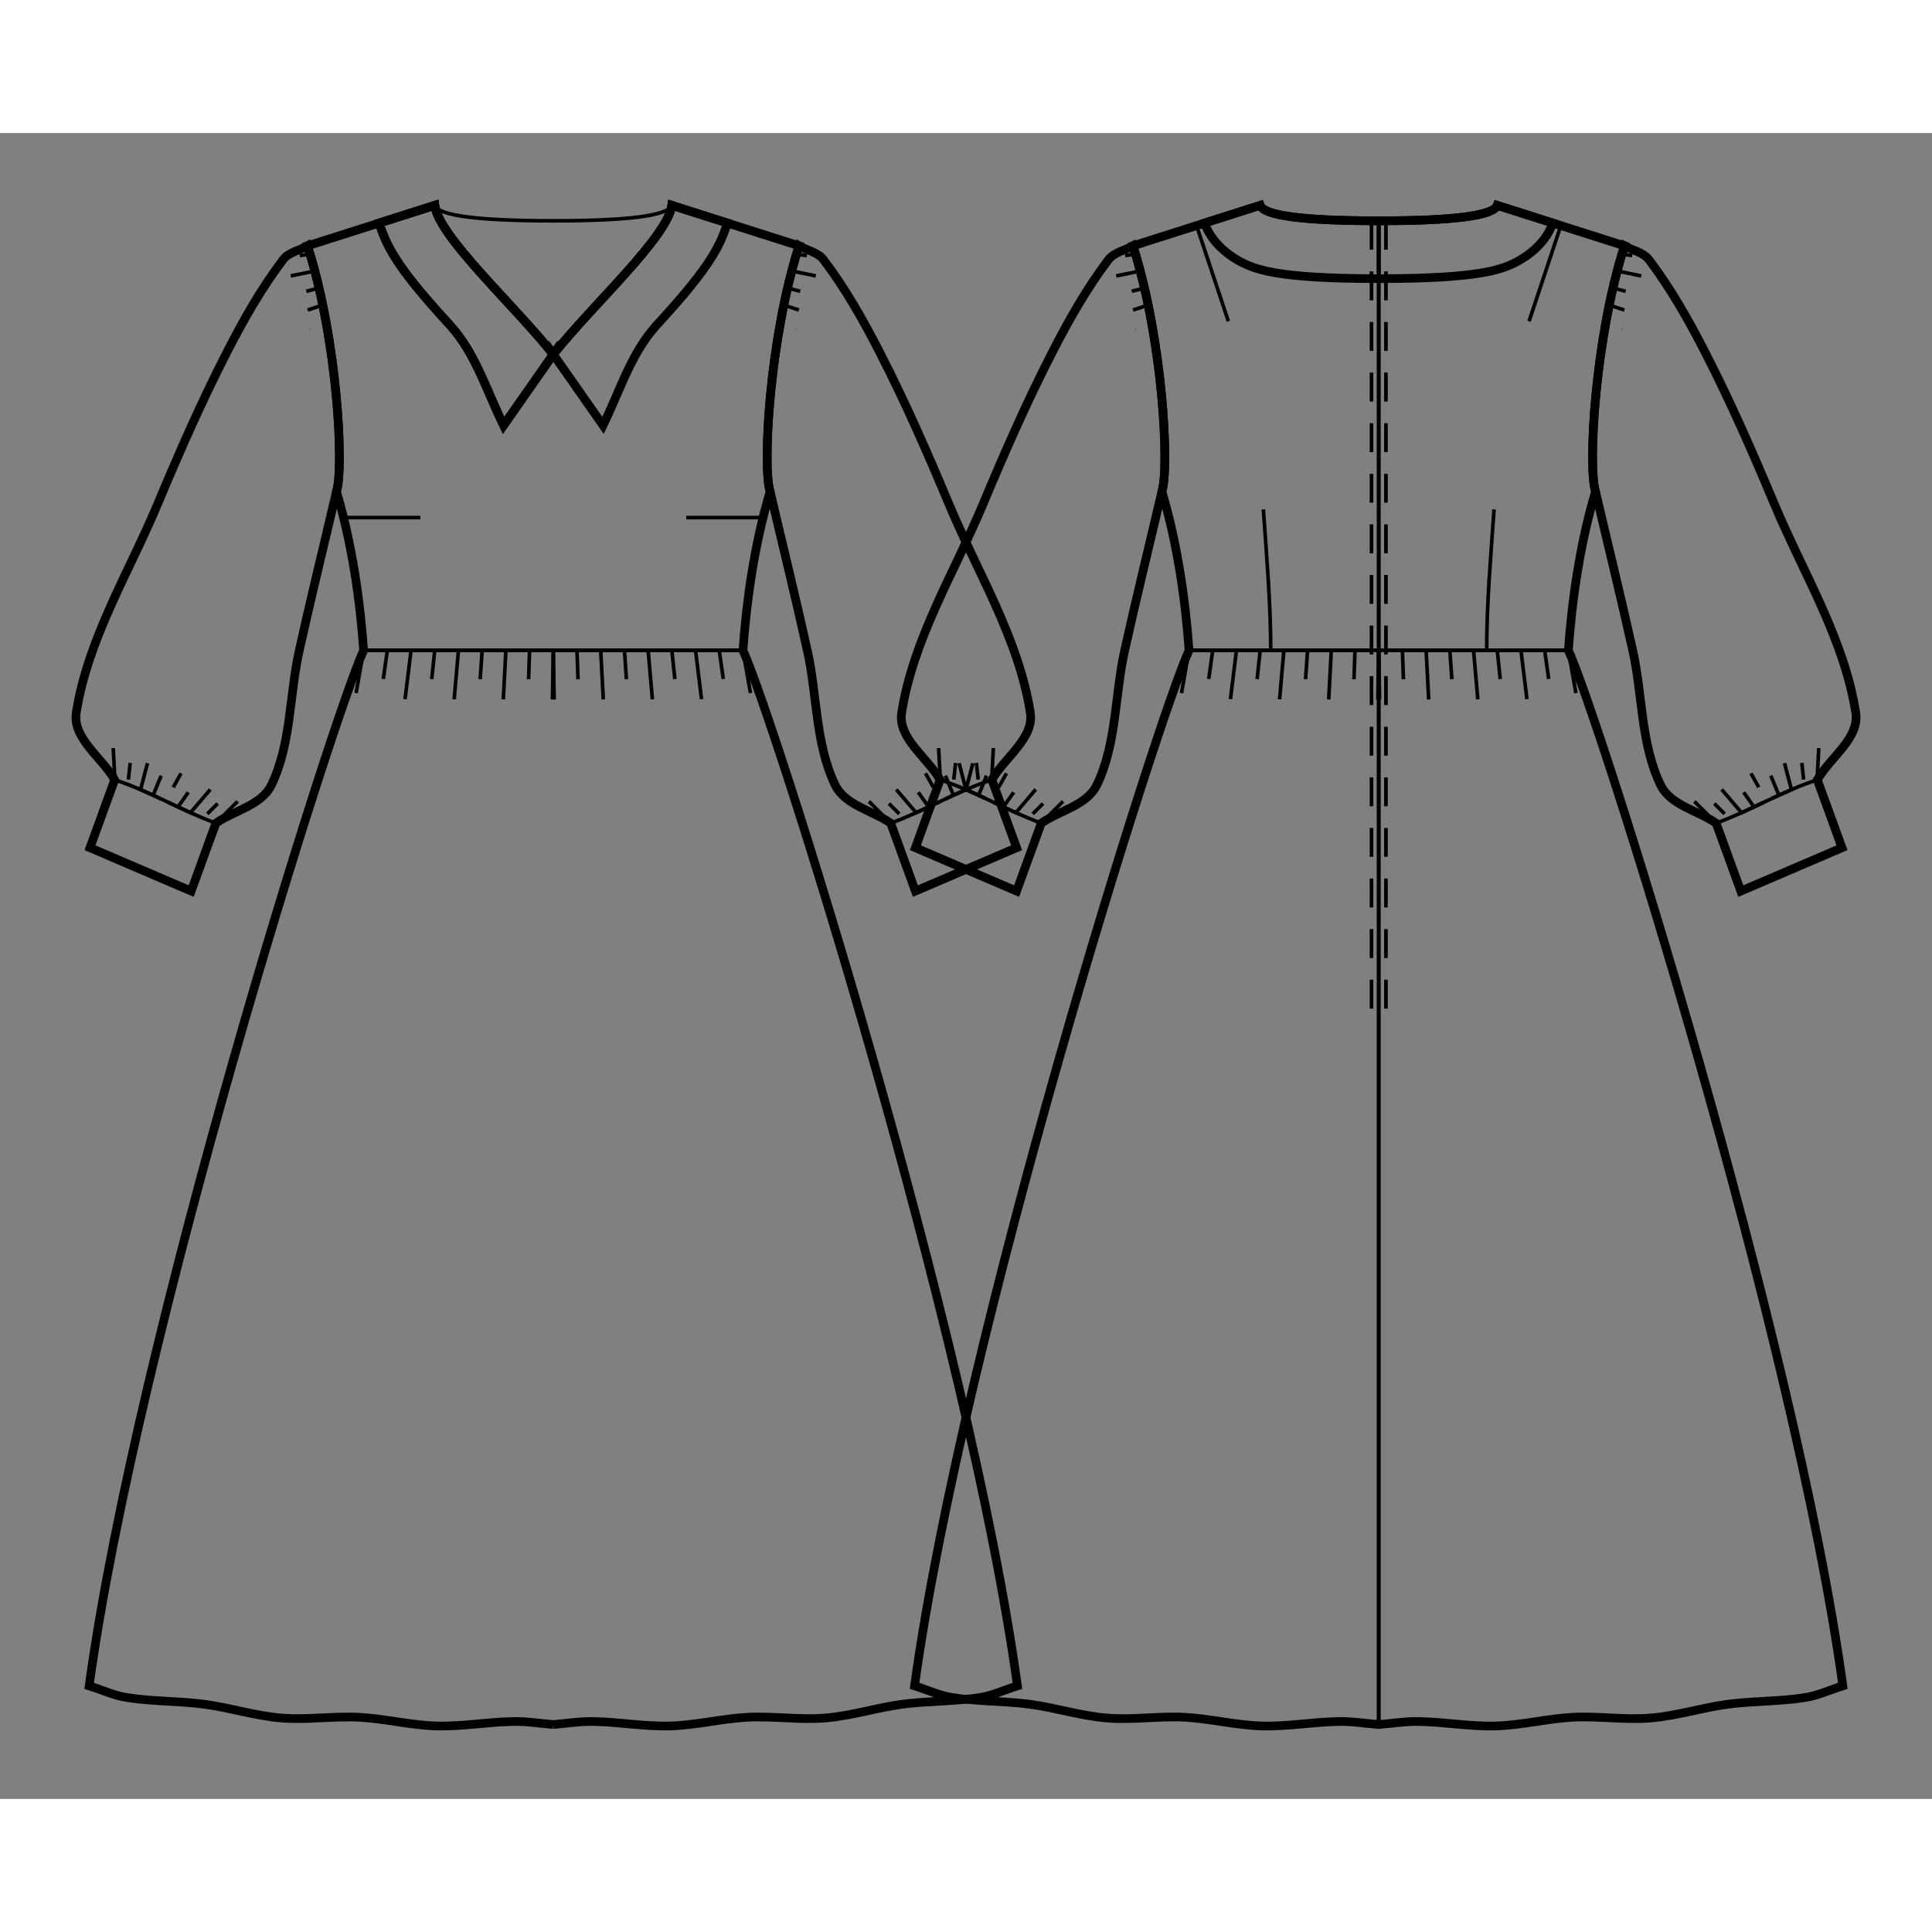 <svg id="mySVG" width="700" height="700" viewBox="-42.551, 11.4, 267.303, 230.483" version="1.1" xmlns="http://www.w3.org/2000/svg" xmlns:xlink="http://www.w3.org/1999/xlink" style="overflow: hidden; position: relative;"><rect x="-42.551" y="11.4" width="267.303" height="230.483" fill="#808080" stroke="none"/><defs><mask id="myMask" x="0" y="0" width="700" height="700" ><rect x="-1000" y="-1000" width="2000" height="2000" fill="white"/><path d="M 34 231.586 C 32.204 231.446 30.413 231.144 28.611 231.166 C 25.013 231.21 21.43 231.883 17.832 231.786 C 14.237 231.688 10.701 230.766 7.109 230.582 C 3.52 230.398 -0.09 230.984 -3.671 230.683 C -7.254 230.381 -10.725 229.254 -14.289 228.782 C -17.853 228.309 -21.483 228.417 -25.033 227.849 C -26.82 227.564 -28.489 226.773 -30.216 226.235 C -23.468 177.295 3.606 91.937 7.758 82.972 C 7.286 76.354 6.207 68.352 4 61 C 5.07 57.748 4.152 40.049 0 27 L 17.6 21.4 C 18.175 25.753 28.534 35.143 34 42.016 C 39.466 35.143 49.825 25.753 50.4 21.4 L 68 27 C 63.848 40.049 62.93 57.748 64 61 C 61.793 68.352 60.714 76.354 60.242 82.972 C 64.394 91.937 91.468 177.295 98.216 226.235 C 96.489 226.773 94.82 227.564 93.033 227.849 C 89.483 228.417 85.853 228.309 82.289 228.782 C 78.725 229.254 75.254 230.381 71.671 230.683 C 68.09 230.984 64.48 230.398 60.891 230.582 C 57.299 230.766 53.763 231.688 50.168 231.786 C 46.57 231.883 42.987 231.21 39.389 231.166 C 37.587 231.144 35.796 231.446 34 231.586" stroke="black" stroke-width="1.2" fill-opacity="1" fill="black" transform=""/><path d="M 148.201 23.539 Q 163.822 23.539 164.601 21.4 L 182.201 27 C 178.049 40.049 177.13 57.748 178.201 61 C 175.994 68.352 174.915 76.354 174.442 82.972 C 178.595 91.937 205.669 177.295 212.417 226.235 C 210.689 226.773 209.021 227.564 207.234 227.849 C 203.684 228.417 200.053 228.309 196.49 228.782 C 192.925 229.254 189.455 230.381 185.872 230.683 C 182.291 230.984 178.68 230.398 175.091 230.582 C 171.499 230.766 167.964 231.688 164.368 231.786 C 160.771 231.883 157.188 231.21 153.589 231.166 C 151.788 231.144 149.997 231.446 148.201 231.586 C 146.404 231.446 144.613 231.144 142.812 231.166 C 139.213 231.21 135.631 231.883 132.033 231.786 C 128.438 231.688 124.902 230.766 121.31 230.582 C 117.721 230.398 114.11 230.984 110.529 230.683 C 106.946 230.381 103.476 229.254 99.912 228.782 C 96.348 228.309 92.717 228.417 89.167 227.849 C 87.381 227.564 85.712 226.773 83.985 226.235 C 90.732 177.295 117.806 91.937 121.959 82.972 C 121.487 76.354 120.408 68.352 118.201 61 C 119.271 57.748 118.353 40.049 114.201 27 L 131.801 21.4 Q 132.579 23.539 148.201 23.539" stroke="black" stroke-width="1.2" fill-opacity="1" fill="black" transform=""/><path d="M 148.201 23.539 Q 163.822 23.539 164.601 21.4 L 172.285 23.845 C 171.225 27.011 167.834 29.438 164.601 30.271 L 163.681 30.508 L 163.329 30.574 L 162.347 30.76 L 162.106 30.795 L 161.117 30.94 L 160.943 30.961 L 159.95 31.077 L 159.812 31.09 L 158.817 31.184 L 158.689 31.194 L 157.692 31.27 L 157.598 31.276 L 156.6 31.339 L 156.528 31.342 L 155.529 31.393 L 155.464 31.396 L 154.465 31.437 L 154.408 31.439 L 153.408 31.471 L 153.341 31.473 L 152.341 31.498 L 152.292 31.499 L 151.292 31.517 L 151.267 31.517 L 150.267 31.529 L 150.21 31.53 L 149.21 31.537 L 149.204 31.537 L 148.204 31.539 L 148.201 31.539 L 148.197 31.539 L 147.197 31.537 L 147.191 31.537 L 146.191 31.53 L 146.134 31.529 L 145.134 31.517 L 145.109 31.517 L 144.109 31.499 L 144.06 31.498 L 143.06 31.473 L 142.993 31.471 L 141.994 31.439 L 141.937 31.437 L 140.937 31.396 L 140.872 31.393 L 139.873 31.342 L 139.801 31.339 L 138.803 31.276 L 138.71 31.27 L 137.713 31.194 L 137.584 31.184 L 136.589 31.09 L 136.451 31.077 L 135.458 30.961 L 135.284 30.94 L 134.295 30.795 L 134.054 30.76 L 133.072 30.574 L 132.72 30.508 L 131.801 30.271 C 128.567 29.438 125.177 27.011 124.116 23.845 L 131.801 21.4 Q 132.579 23.539 148.201 23.539" stroke="black" stroke-width="1.2" fill-opacity="1" fill="black" transform=""/><path d="M 34 42.216 L 34 42.016 C 34 42.016 27.117 51.845 27.117 51.845 C 24.965 47.45 23.451 42.548 20.383 38.765 L 19.726 38 L 19.245 37.471 L 18.572 36.731 L 18.436 36.578 L 17.769 35.833 L 17.637 35.683 L 16.976 34.932 L 16.851 34.787 L 16.198 34.03 L 16.082 33.891 L 15.438 33.125 L 15.33 32.992 L 14.699 32.216 L 14.599 32.088 L 13.983 31.3 L 13.889 31.174 L 13.293 30.371 L 13.201 30.241 L 12.629 29.421 L 12.535 29.275 L 11.993 28.435 L 11.89 28.258 L 11.388 27.393 L 11.269 27.157 L 10.819 26.264 L 10.681 25.925 L 10.302 25 L 10.131 24.489 L 9.915 23.845 L 17.6 21.4 C 18.175 25.753 28.534 35.143 34 42.016 L 34 42.216" stroke="black" stroke-width="1.2" fill-opacity="1" fill="black" transform=""/><path d="M 34 42.216 L 34 42.016 C 39.466 35.143 49.825 25.753 50.4 21.4 L 58.085 23.845 L 57.869 24.489 L 57.698 25 L 57.319 25.925 L 57.181 26.264 L 56.731 27.157 L 56.612 27.393 L 56.11 28.258 L 56.007 28.435 L 55.465 29.275 L 55.371 29.421 L 54.799 30.241 L 54.707 30.371 L 54.111 31.174 L 54.017 31.3 L 53.401 32.088 L 53.301 32.216 L 52.67 32.992 L 52.562 33.125 L 51.918 33.891 L 51.802 34.03 L 51.149 34.787 L 51.024 34.932 L 50.363 35.683 L 50.231 35.833 L 49.564 36.578 L 49.428 36.731 L 48.755 37.471 L 48.274 38 L 47.617 38.765 C 44.549 42.548 43.035 47.45 40.883 51.845 C 40.883 51.845 34 42.016 34 42.016 L 34 42.216" stroke="black" stroke-width="1.2" fill-opacity="1" fill="black" transform=""/><path d="M 34 42.216 L 34 42.016 C 34 42.016 27.117 51.845 27.117 51.845 C 24.965 47.45 23.451 42.548 20.383 38.765 L 19.726 38 L 19.245 37.471 L 18.572 36.731 L 18.436 36.578 L 17.769 35.833 L 17.637 35.683 L 16.976 34.932 L 16.851 34.787 L 16.198 34.03 L 16.082 33.891 L 15.438 33.125 L 15.33 32.992 L 14.699 32.216 L 14.599 32.088 L 13.983 31.3 L 13.889 31.174 L 13.293 30.371 L 13.201 30.241 L 12.629 29.421 L 12.535 29.275 L 11.993 28.435 L 11.89 28.258 L 11.388 27.393 L 11.269 27.157 L 10.819 26.264 L 10.681 25.925 L 10.302 25 L 10.131 24.489 L 9.915 23.845 L 17.6 21.4 C 18.175 25.753 28.534 35.143 34 42.016 L 34 42.216" stroke="black" stroke-width="1.2" fill-opacity="1" fill="black" transform=""/><path d="M 4 61 C 2.281 68.346 0.475 75.671 -1.158 83.037 C -2.526 89.206 -2.25 95.911 -5 101.6 C -6.352 104.398 -10.122 105.12 -12.683 106.88 L -16.1 116.278 L -30.1 110.278 L -26.683 100.88 C -28.456 97.786 -32.551 95.122 -32 91.6 C -30.399 81.363 -24.696 72.201 -20.701 62.64 C -17.746 55.569 -14.658 48.54 -11.158 41.721 C -8.881 37.285 -6.41 32.906 -3.398 28.933 C -2.611 27.894 -1.133 27.644 0 27 C 4.152 40.049 5.07 57.748 4 61" stroke="black" stroke-width="1.2" fill-opacity="1" fill="black" transform=""/><path d="M 118.201 61 C 116.482 68.346 114.675 75.671 113.043 83.037 C 111.675 89.206 111.951 95.911 109.201 101.6 C 107.848 104.398 104.079 105.12 101.517 106.88 L 98.1 116.278 L 84.1 110.278 L 87.517 100.88 C 85.745 97.786 81.65 95.122 82.201 91.6 C 83.802 81.363 89.504 72.201 93.499 62.64 C 96.455 55.569 99.543 48.54 103.043 41.721 C 105.32 37.285 107.791 32.906 110.803 28.933 C 111.59 27.894 113.068 27.644 114.201 27 C 118.353 40.049 119.271 57.748 118.201 61" stroke="black" stroke-width="1.2" fill-opacity="1" fill="black" transform=""/><path d="M 64 61 C 62.93 57.748 63.848 40.049 68 27 C 69.133 27.644 70.611 27.894 71.398 28.933 C 74.41 32.906 76.881 37.285 79.158 41.721 C 82.658 48.54 85.746 55.569 88.701 62.64 C 92.696 72.201 98.399 81.363 100 91.6 C 100.551 95.122 96.456 97.786 94.683 100.88 L 98.1 110.278 L 84.1 116.278 L 80.683 106.88 C 78.122 105.12 74.352 104.398 73 101.6 C 70.25 95.911 70.526 89.206 69.158 83.037 C 67.525 75.671 65.719 68.346 64 61" stroke="black" stroke-width="1.2" fill-opacity="1" fill="black" transform=""/><path d="M 178.201 61 C 177.13 57.748 178.049 40.049 182.201 27 C 183.333 27.644 184.811 27.894 185.598 28.933 C 188.61 32.906 191.082 37.285 193.359 41.721 C 196.859 48.54 199.946 55.569 202.902 62.64 C 206.897 72.201 212.599 81.363 214.201 91.6 C 214.752 95.122 210.656 97.786 208.884 100.88 L 212.301 110.278 L 198.301 116.278 L 194.884 106.88 C 192.323 105.12 188.553 104.398 187.201 101.6 C 184.451 95.911 184.726 89.206 183.359 83.037 C 181.726 75.671 179.919 68.346 178.201 61" stroke="black" stroke-width="1.2" fill-opacity="1" fill="black" transform=""/></mask></defs><rect x="-1000" y="-1000" width="2000" height="2000" fill="white" mask="url(#myMask)"></rect><path d="M 34 231.586 C 32.204 231.446 30.413 231.144 28.611 231.166 C 25.013 231.21 21.43 231.883 17.832 231.786 C 14.237 231.688 10.701 230.766 7.109 230.582 C 3.52 230.398 -0.09 230.984 -3.671 230.683 C -7.254 230.381 -10.725 229.254 -14.289 228.782 C -17.853 228.309 -21.483 228.417 -25.033 227.849 C -26.82 227.564 -28.489 226.773 -30.216 226.235 C -23.468 177.295 3.606 91.937 7.758 82.972 C 7.286 76.354 6.207 68.352 4 61 C 5.07 57.748 4.152 40.049 0 27 L 17.6 21.4 C 18.175 25.753 28.534 35.143 34 42.016 C 39.466 35.143 49.825 25.753 50.4 21.4 L 68 27 C 63.848 40.049 62.93 57.748 64 61 C 61.793 68.352 60.714 76.354 60.242 82.972 C 64.394 91.937 91.468 177.295 98.216 226.235 C 96.489 226.773 94.82 227.564 93.033 227.849 C 89.483 228.417 85.853 228.309 82.289 228.782 C 78.725 229.254 75.254 230.381 71.671 230.683 C 68.09 230.984 64.48 230.398 60.891 230.582 C 57.299 230.766 53.763 231.688 50.168 231.786 C 46.57 231.883 42.987 231.21 39.389 231.166 C 37.587 231.144 35.796 231.446 34 231.586" stroke="black" stroke-width="1.2" fill-opacity="0" fill="white" transform=""/><path d="M 7.758 82.972 L 34 82.969" stroke="#000" stroke-width="0.5" fill-opacity="0" fill="white" transform=""/><path d="M 7.758 82.972 L 34 82.969" stroke="#000" stroke-width="0.5" fill-opacity="0" fill="white" transform=""/><path d="M 7.758 82.972 L 6.716 88.88 L 7.758 82.972 L 11.038 82.971 L 10.482 86.932 L 11.038 82.971 L 14.319 82.971 L 13.49 89.72 L 14.319 82.971 L 17.599 82.971 L 17.181 86.949 L 17.599 82.971 L 20.879 82.97 L 20.286 89.744 L 20.879 82.97 L 24.159 82.97 L 23.88 86.96 L 24.159 82.97 L 27.44 82.97 L 27.084 89.76 L 27.44 82.97 L 30.72 82.969 L 30.58 86.967 L 30.72 82.969 L 34 82.969 L 33.881 89.768 L 34 82.969 L 34 86.969 L 34 82.969" stroke="#000" stroke-width="0.5" fill-opacity="0" fill="white" transform=""/><path d="M 4.982 64.6 L 15.6 64.6" stroke="#000" stroke-width="0.5" fill-opacity="0" fill="white" transform=""/><path d="M 50.4 21.4 Q 49.621 23.539 34 23.539" stroke="#000" stroke-width="0.5" fill-opacity="0" fill="white" transform=""/><path d="M 17.6 21.4 Q 18.379 23.539 34 23.539" stroke="#000" stroke-width="0.5" fill-opacity="0" fill="white" transform=""/><path d="M 60.242 82.972 L 34 82.969" stroke="#000" stroke-width="0.5" fill-opacity="0" fill="white" transform=""/><path d="M 60.242 82.972 L 61.284 88.88 L 60.242 82.972 L 56.962 82.971 L 57.518 86.932 L 56.962 82.971 L 53.681 82.971 L 54.51 89.72 L 53.681 82.971 L 50.401 82.971 L 50.819 86.949 L 50.401 82.971 L 47.121 82.97 L 47.714 89.744 L 47.121 82.97 L 43.841 82.97 L 44.12 86.96 L 43.841 82.97 L 40.56 82.97 L 40.916 89.76 L 40.56 82.97 L 37.28 82.969 L 37.42 86.967 L 37.28 82.969 L 34 82.969 L 34.119 89.768 L 34 82.969 L 34 86.969 L 34 82.969" stroke="#000" stroke-width="0.5" fill-opacity="0" fill="white" transform=""/><path d="M 63.018 64.6 L 52.4 64.6" stroke="#000" stroke-width="0.5" fill-opacity="0" fill="white" transform=""/><path d="M 60.242 82.972 L 34 82.969" stroke="#000" stroke-width="0.5" fill-opacity="0" fill="white" transform=""/><path d="M 148.201 23.539 Q 163.822 23.539 164.601 21.4 L 182.201 27 C 178.049 40.049 177.13 57.748 178.201 61 C 175.994 68.352 174.915 76.354 174.442 82.972 C 178.595 91.937 205.669 177.295 212.417 226.235 C 210.689 226.773 209.021 227.564 207.234 227.849 C 203.684 228.417 200.053 228.309 196.49 228.782 C 192.925 229.254 189.455 230.381 185.872 230.683 C 182.291 230.984 178.68 230.398 175.091 230.582 C 171.499 230.766 167.964 231.688 164.368 231.786 C 160.771 231.883 157.188 231.21 153.589 231.166 C 151.788 231.144 149.997 231.446 148.201 231.586 C 146.404 231.446 144.613 231.144 142.812 231.166 C 139.213 231.21 135.631 231.883 132.033 231.786 C 128.438 231.688 124.902 230.766 121.31 230.582 C 117.721 230.398 114.11 230.984 110.529 230.683 C 106.946 230.381 103.476 229.254 99.912 228.782 C 96.348 228.309 92.717 228.417 89.167 227.849 C 87.381 227.564 85.712 226.773 83.985 226.235 C 90.732 177.295 117.806 91.937 121.959 82.972 C 121.487 76.354 120.408 68.352 118.201 61 C 119.271 57.748 118.353 40.049 114.201 27 L 131.801 21.4 Q 132.579 23.539 148.201 23.539" stroke="black" stroke-width="1.2" fill-opacity="0" fill="white" transform=""/><path d="M 121.959 82.972 L 148.201 82.969" stroke="#000" stroke-width="0.5" fill-opacity="0" fill="white" transform=""/><path d="M 121.959 82.972 L 120.917 88.88 L 121.959 82.972 L 125.239 82.971 L 124.682 86.932 L 125.239 82.971 L 128.519 82.971 L 127.69 89.72 L 128.519 82.971 L 131.799 82.971 L 131.381 86.949 L 131.799 82.971 L 135.08 82.97 L 134.487 89.744 L 135.08 82.97 L 138.36 82.97 L 138.081 86.96 L 138.36 82.97 L 141.64 82.97 L 141.284 89.76 L 141.64 82.97 L 144.92 82.969 L 144.781 86.967 L 144.92 82.969 L 148.201 82.969 L 148.082 89.768 L 148.201 82.969 L 148.201 86.969 L 148.201 82.969" stroke="#000" stroke-width="0.5" fill-opacity="0" fill="white" transform=""/><path d="M 132.241 63.476 C 132.694 69.967 133.262 76.462 133.262 82.969" stroke="#000" stroke-width="0.5" fill-opacity="0" fill="white" transform=""/><path d="M 123.001 24.2 L 127.402 37.446" stroke="#000" stroke-width="0.5" fill-opacity="0" fill="white" transform=""/><path d="M 148.201 23.539 L 148.201 231.586" stroke="#000" stroke-width="0.5" fill-opacity="0" fill="white" transform=""/><path d="M 149.201 23.539 L 149.201 24.539 L 149.201 25.539 L 149.201 26.539 L 149.201 27.539 L 149.201 28.539 L 149.201 29.539 L 149.201 30.539 L 149.201 31.539 L 149.201 32.539 L 149.201 33.539 L 149.201 34.539 L 149.201 35.539 L 149.201 36.539 L 149.201 37.539 L 149.201 38.539 L 149.201 39.539 L 149.201 40.539 L 149.201 41.539 L 149.201 42.539 L 149.201 43.539 L 149.201 44.539 L 149.201 45.539 L 149.201 46.539 L 149.201 47.539 L 149.201 48.539 L 149.201 49.539 L 149.201 50.539 L 149.201 51.539 L 149.201 52.539 L 149.201 53.539 L 149.201 54.539 L 149.201 55.539 L 149.201 56.539 L 149.201 57.539 L 149.201 58.539 L 149.201 59.539 L 149.201 60.539 L 149.201 61.539 L 149.201 62.539 L 149.201 63.539 L 149.201 64.539 L 149.201 65.539 L 149.201 66.539 L 149.201 67.539 L 149.201 68.539 L 149.201 69.539 L 149.201 70.539 L 149.201 71.539 L 149.201 72.539 L 149.201 73.539 L 149.201 74.539 L 149.201 75.539 L 149.201 76.539 L 149.201 77.539 L 149.201 78.539 L 149.201 79.539 L 149.201 80.539 L 149.201 81.539 L 149.201 82.539 L 149.201 83.539 L 149.201 84.539 L 149.201 85.539 L 149.201 86.539 L 149.201 87.539 L 149.201 88.539 L 149.201 89.539 L 149.201 90.539 L 149.201 91.539 L 149.201 92.539 L 149.201 93.539 L 149.201 94.539 L 149.201 95.539 L 149.201 96.539 L 149.201 97.539 L 149.201 98.539 L 149.201 99.539 L 149.201 100.539 L 149.201 101.539 L 149.201 102.539 L 149.201 103.539 L 149.201 104.539 L 149.201 105.539 L 149.201 106.539 L 149.201 107.539 L 149.201 108.539 L 149.201 109.539 L 149.201 110.539 L 149.201 111.539 L 149.201 112.539 L 149.201 113.539 L 149.201 114.539 L 149.201 115.539 L 149.201 116.539 L 149.201 117.539 L 149.201 118.539 L 149.201 119.539 L 149.201 120.539 L 149.201 121.539 L 149.201 122.539 L 149.201 123.539 L 149.201 124.539 L 149.201 125.539 L 149.201 126.539 L 149.201 127.539 L 149.201 128.539 L 149.201 129.539 L 149.201 130.539 L 149.201 131.539 L 149.201 132.539 L 149.201 133" stroke-dasharray="4, 3" stroke="#000" stroke-width="0.5" fill-opacity="0" fill="white" transform=""/><path d="M 174.442 82.972 L 148.201 82.969" stroke="#000" stroke-width="0.5" fill-opacity="0" fill="white" transform=""/><path d="M 121.959 82.972 L 148.201 82.969" stroke="#000" stroke-width="0.5" fill-opacity="0" fill="white" transform=""/><path d="M 174.442 82.972 L 175.484 88.88 L 174.442 82.972 L 171.162 82.971 L 171.719 86.932 L 171.162 82.971 L 167.882 82.971 L 168.711 89.72 L 167.882 82.971 L 164.602 82.971 L 165.02 86.949 L 164.602 82.971 L 161.322 82.97 L 161.914 89.744 L 161.322 82.97 L 158.041 82.97 L 158.32 86.96 L 158.041 82.97 L 154.761 82.97 L 155.117 89.76 L 154.761 82.97 L 151.481 82.969 L 151.62 86.967 L 151.481 82.969 L 148.201 82.969 L 148.319 89.768 L 148.201 82.969 L 148.201 86.969 L 148.201 82.969" stroke="#000" stroke-width="0.5" fill-opacity="0" fill="white" transform=""/><path d="M 164.161 63.476 C 163.707 69.967 163.139 76.462 163.139 82.969" stroke="#000" stroke-width="0.5" fill-opacity="0" fill="white" transform=""/><path d="M 173.401 24.2 L 168.999 37.446" stroke="#000" stroke-width="0.5" fill-opacity="0" fill="white" transform=""/><path d="M 148.201 23.539 L 148.201 231.586" stroke="#000" stroke-width="0.5" fill-opacity="0" fill="white" transform=""/><path d="M 147.201 23.539 L 147.201 24.539 L 147.201 25.539 L 147.201 26.539 L 147.201 27.539 L 147.201 28.539 L 147.201 29.539 L 147.201 30.539 L 147.201 31.539 L 147.201 32.539 L 147.201 33.539 L 147.201 34.539 L 147.201 35.539 L 147.201 36.539 L 147.201 37.539 L 147.201 38.539 L 147.201 39.539 L 147.201 40.539 L 147.201 41.539 L 147.201 42.539 L 147.201 43.539 L 147.201 44.539 L 147.201 45.539 L 147.201 46.539 L 147.201 47.539 L 147.201 48.539 L 147.201 49.539 L 147.201 50.539 L 147.201 51.539 L 147.201 52.539 L 147.201 53.539 L 147.201 54.539 L 147.201 55.539 L 147.201 56.539 L 147.201 57.539 L 147.201 58.539 L 147.201 59.539 L 147.201 60.539 L 147.201 61.539 L 147.201 62.539 L 147.201 63.539 L 147.201 64.539 L 147.201 65.539 L 147.201 66.539 L 147.201 67.539 L 147.201 68.539 L 147.201 69.539 L 147.201 70.539 L 147.201 71.539 L 147.201 72.539 L 147.201 73.539 L 147.201 74.539 L 147.201 75.539 L 147.201 76.539 L 147.201 77.539 L 147.201 78.539 L 147.201 79.539 L 147.201 80.539 L 147.201 81.539 L 147.201 82.539 L 147.201 83.539 L 147.201 84.539 L 147.201 85.539 L 147.201 86.539 L 147.201 87.539 L 147.201 88.539 L 147.201 89.539 L 147.201 90.539 L 147.201 91.539 L 147.201 92.539 L 147.201 93.539 L 147.201 94.539 L 147.201 95.539 L 147.201 96.539 L 147.201 97.539 L 147.201 98.539 L 147.201 99.539 L 147.201 100.539 L 147.201 101.539 L 147.201 102.539 L 147.201 103.539 L 147.201 104.539 L 147.201 105.539 L 147.201 106.539 L 147.201 107.539 L 147.201 108.539 L 147.201 109.539 L 147.201 110.539 L 147.201 111.539 L 147.201 112.539 L 147.201 113.539 L 147.201 114.539 L 147.201 115.539 L 147.201 116.539 L 147.201 117.539 L 147.201 118.539 L 147.201 119.539 L 147.201 120.539 L 147.201 121.539 L 147.201 122.539 L 147.201 123.539 L 147.201 124.539 L 147.201 125.539 L 147.201 126.539 L 147.201 127.539 L 147.201 128.539 L 147.201 129.539 L 147.201 130.539 L 147.201 131.539 L 147.201 132.539 L 147.201 133" stroke-dasharray="4, 3" stroke="#000" stroke-width="0.5" fill-opacity="0" fill="white" transform=""/><path d="M 174.442 82.972 L 148.201 82.969" stroke="#000" stroke-width="0.5" fill-opacity="0" fill="white" transform=""/><path d="M 148.201 23.539 Q 163.822 23.539 164.601 21.4 L 172.285 23.845 C 171.225 27.011 167.834 29.438 164.601 30.271 L 163.681 30.508 L 163.329 30.574 L 162.347 30.76 L 162.106 30.795 L 161.117 30.94 L 160.943 30.961 L 159.95 31.077 L 159.812 31.09 L 158.817 31.184 L 158.689 31.194 L 157.692 31.27 L 157.598 31.276 L 156.6 31.339 L 156.528 31.342 L 155.529 31.393 L 155.464 31.396 L 154.465 31.437 L 154.408 31.439 L 153.408 31.471 L 153.341 31.473 L 152.341 31.498 L 152.292 31.499 L 151.292 31.517 L 151.267 31.517 L 150.267 31.529 L 150.21 31.53 L 149.21 31.537 L 149.204 31.537 L 148.204 31.539 L 148.201 31.539 L 148.197 31.539 L 147.197 31.537 L 147.191 31.537 L 146.191 31.53 L 146.134 31.529 L 145.134 31.517 L 145.109 31.517 L 144.109 31.499 L 144.06 31.498 L 143.06 31.473 L 142.993 31.471 L 141.994 31.439 L 141.937 31.437 L 140.937 31.396 L 140.872 31.393 L 139.873 31.342 L 139.801 31.339 L 138.803 31.276 L 138.71 31.27 L 137.713 31.194 L 137.584 31.184 L 136.589 31.09 L 136.451 31.077 L 135.458 30.961 L 135.284 30.94 L 134.295 30.795 L 134.054 30.76 L 133.072 30.574 L 132.72 30.508 L 131.801 30.271 C 128.567 29.438 125.177 27.011 124.116 23.845 L 131.801 21.4 Q 132.579 23.539 148.201 23.539" stroke="black" stroke-width="1.2" fill-opacity="0" fill="white" transform=""/><path d="M 148.201 31.539 L 148.197 31.539 L 147.197 31.537 L 147.191 31.537 L 146.191 31.53 L 146.134 31.529 L 145.134 31.517 L 145.109 31.517 L 144.109 31.499 L 144.06 31.498 L 143.06 31.473 L 142.993 31.471 L 141.994 31.439 L 141.937 31.437 L 140.937 31.396 L 140.872 31.393 L 139.873 31.342 L 139.801 31.339 L 138.803 31.276 L 138.71 31.27 L 137.713 31.194 L 137.584 31.184 L 136.589 31.09 L 136.451 31.077 L 135.458 30.961 L 135.284 30.94 L 134.295 30.795 L 134.054 30.76 L 133.072 30.574 L 132.72 30.508 L 131.801 30.271 C 128.567 29.438 125.177 27.011 124.116 23.845" stroke="#000" stroke-width="0.5" fill-opacity="0" fill="white" transform=""/><path d="M 148.201 23.539 L 148.201 31.539" stroke="#000" stroke-width="0.5" fill-opacity="0" fill="white" transform=""/><path d="M 148.201 23.539 L 148.201 31.539" stroke="#000" stroke-width="0.5" fill-opacity="0" fill="white" transform=""/><path d="M 34 42.216 L 34 42.016 C 34 42.016 27.117 51.845 27.117 51.845 C 24.965 47.45 23.451 42.548 20.383 38.765 L 19.726 38 L 19.245 37.471 L 18.572 36.731 L 18.436 36.578 L 17.769 35.833 L 17.637 35.683 L 16.976 34.932 L 16.851 34.787 L 16.198 34.03 L 16.082 33.891 L 15.438 33.125 L 15.33 32.992 L 14.699 32.216 L 14.599 32.088 L 13.983 31.3 L 13.889 31.174 L 13.293 30.371 L 13.201 30.241 L 12.629 29.421 L 12.535 29.275 L 11.993 28.435 L 11.89 28.258 L 11.388 27.393 L 11.269 27.157 L 10.819 26.264 L 10.681 25.925 L 10.302 25 L 10.131 24.489 L 9.915 23.845 L 17.6 21.4 C 18.175 25.753 28.534 35.143 34 42.016 L 34 42.216" stroke="black" stroke-width="1.2" fill-opacity="0" fill="white" transform=""/><path d="M 34 42.016 C 34 42.016 27.117 51.845 27.117 51.845 C 24.965 47.45 23.451 42.548 20.383 38.765 L 19.726 38 L 19.245 37.471 L 18.572 36.731 L 18.436 36.578 L 17.769 35.833 L 17.637 35.683 L 16.976 34.932 L 16.851 34.787 L 16.198 34.03 L 16.082 33.891 L 15.438 33.125 L 15.33 32.992 L 14.699 32.216 L 14.599 32.088 L 13.983 31.3 L 13.889 31.174 L 13.293 30.371 L 13.201 30.241 L 12.629 29.421 L 12.535 29.275 L 11.993 28.435 L 11.89 28.258 L 11.388 27.393 L 11.269 27.157 L 10.819 26.264 L 10.681 25.925 L 10.302 25 L 10.131 24.489 L 9.915 23.845 L 17.6 21.4 C 18.175 25.753 28.534 35.143 34 42.016" stroke="#000" stroke-width="0.5" fill-opacity="0" fill="white" transform=""/><path d="M 34 42.216 L 34 42.016 C 39.466 35.143 49.825 25.753 50.4 21.4 L 58.085 23.845 L 57.869 24.489 L 57.698 25 L 57.319 25.925 L 57.181 26.264 L 56.731 27.157 L 56.612 27.393 L 56.11 28.258 L 56.007 28.435 L 55.465 29.275 L 55.371 29.421 L 54.799 30.241 L 54.707 30.371 L 54.111 31.174 L 54.017 31.3 L 53.401 32.088 L 53.301 32.216 L 52.67 32.992 L 52.562 33.125 L 51.918 33.891 L 51.802 34.03 L 51.149 34.787 L 51.024 34.932 L 50.363 35.683 L 50.231 35.833 L 49.564 36.578 L 49.428 36.731 L 48.755 37.471 L 48.274 38 L 47.617 38.765 C 44.549 42.548 43.035 47.45 40.883 51.845 C 40.883 51.845 34 42.016 34 42.016 L 34 42.216" stroke="black" stroke-width="1.2" fill-opacity="0" fill="white" transform=""/><path d="M 34 42.016 C 34 42.016 40.883 51.845 40.883 51.845 C 43.035 47.45 44.549 42.548 47.617 38.765 L 48.274 38 L 48.755 37.471 L 49.428 36.731 L 49.564 36.578 L 50.231 35.833 L 50.363 35.683 L 51.024 34.932 L 51.149 34.787 L 51.802 34.03 L 51.918 33.891 L 52.562 33.125 L 52.67 32.992 L 53.301 32.216 L 53.401 32.088 L 54.017 31.3 L 54.111 31.174 L 54.707 30.371 L 54.799 30.241 L 55.371 29.421 L 55.465 29.275 L 56.007 28.435 L 56.11 28.258 L 56.612 27.393 L 56.731 27.157 L 57.181 26.264 L 57.319 25.925 L 57.698 25 L 57.869 24.489 L 58.085 23.845 L 50.4 21.4 C 49.825 25.753 39.466 35.143 34 42.016" stroke="#000" stroke-width="0.5" fill-opacity="0" fill="white" transform=""/><path d="M 34 42.216 L 34 42.016 C 34 42.016 27.117 51.845 27.117 51.845 C 24.965 47.45 23.451 42.548 20.383 38.765 L 19.726 38 L 19.245 37.471 L 18.572 36.731 L 18.436 36.578 L 17.769 35.833 L 17.637 35.683 L 16.976 34.932 L 16.851 34.787 L 16.198 34.03 L 16.082 33.891 L 15.438 33.125 L 15.33 32.992 L 14.699 32.216 L 14.599 32.088 L 13.983 31.3 L 13.889 31.174 L 13.293 30.371 L 13.201 30.241 L 12.629 29.421 L 12.535 29.275 L 11.993 28.435 L 11.89 28.258 L 11.388 27.393 L 11.269 27.157 L 10.819 26.264 L 10.681 25.925 L 10.302 25 L 10.131 24.489 L 9.915 23.845 L 17.6 21.4 C 18.175 25.753 28.534 35.143 34 42.016 L 34 42.216" stroke="black" stroke-width="1.2" fill-opacity="0" fill="white" transform=""/><path d="M 34 42.016 C 34 42.016 27.117 51.845 27.117 51.845 C 24.965 47.45 23.451 42.548 20.383 38.765 L 19.726 38 L 19.245 37.471 L 18.572 36.731 L 18.436 36.578 L 17.769 35.833 L 17.637 35.683 L 16.976 34.932 L 16.851 34.787 L 16.198 34.03 L 16.082 33.891 L 15.438 33.125 L 15.33 32.992 L 14.699 32.216 L 14.599 32.088 L 13.983 31.3 L 13.889 31.174 L 13.293 30.371 L 13.201 30.241 L 12.629 29.421 L 12.535 29.275 L 11.993 28.435 L 11.89 28.258 L 11.388 27.393 L 11.269 27.157 L 10.819 26.264 L 10.681 25.925 L 10.302 25 L 10.131 24.489 L 9.915 23.845 L 17.6 21.4 C 18.175 25.753 28.534 35.143 34 42.016" stroke="#000" stroke-width="0.5" fill-opacity="0" fill="white" transform=""/><path d="M 4 61 C 2.281 68.346 0.475 75.671 -1.158 83.037 C -2.526 89.206 -2.25 95.911 -5 101.6 C -6.352 104.398 -10.122 105.12 -12.683 106.88 L -16.1 116.278 L -30.1 110.278 L -26.683 100.88 C -28.456 97.786 -32.551 95.122 -32 91.6 C -30.399 81.363 -24.696 72.201 -20.701 62.64 C -17.746 55.569 -14.658 48.54 -11.158 41.721 C -8.881 37.285 -6.41 32.906 -3.398 28.933 C -2.611 27.894 -1.133 27.644 0 27 C 4.152 40.049 5.07 57.748 4 61" stroke="black" stroke-width="1.2" fill-opacity="0" fill="white" transform=""/><path d="M -9.675 103.869 L -12.683 106.88 C -13.28 106.663 -13.87 106.431 -14.457 106.188 L -12.438 104.168 L -14.457 106.188 C -15.042 105.945 -15.623 105.691 -16.201 105.431 L -13.342 102.086 L -16.201 105.431 C -16.778 105.171 -17.353 104.904 -17.926 104.634 L -16.195 102.184 L -17.926 104.634 C -18.5 104.364 -19.073 104.091 -19.646 103.82 L -17.5 99.979 L -19.646 103.82 C -20.218 103.55 -20.79 103.28 -21.364 103.016 L -20.224 100.241 L -21.364 103.016 C -21.942 102.751 -22.522 102.491 -23.105 102.24 L -21.99 97.984 L -23.105 102.24 C -23.687 101.99 -24.273 101.75 -24.864 101.523 L -24.539 98.541 L -24.864 101.523 C -25.455 101.297 -26.052 101.084 -26.655 100.889 L -26.886 96.495" stroke-dasharray="4, 3" stroke="#000" stroke-width="0.5" fill-opacity="0" fill="white" transform=""/><path d="M -0.431 27.058 L 0 27 C 0.121 27.381 0.24 27.767 0.356 28.156 L -1.082 28.349 L 0.356 28.156 C 0.583 28.919 0.8 29.695 1.006 30.481 L -2.324 31.164 L 1.006 30.481 C 1.21 31.257 1.404 32.043 1.588 32.834 L -0.733 33.444 L 1.588 32.834 C 1.77 33.618 1.943 34.407 2.106 35.199 L -1.126 36.255 L 2.106 35.199 C 2.269 35.99 2.422 36.783 2.567 37.575 L 0.336 38.46" stroke-dasharray="4, 3" stroke="#000" stroke-width="0.5" fill-opacity="0" fill="white" transform=""/><path d="M -12.683 106.88 C -17.455 105.145 -21.851 102.438 -26.683 100.88" stroke="#000" stroke-width="0.5" fill-opacity="0" fill="white" transform=""/><path d="M 118.201 61 C 116.482 68.346 114.675 75.671 113.043 83.037 C 111.675 89.206 111.951 95.911 109.201 101.6 C 107.848 104.398 104.079 105.12 101.517 106.88 L 98.1 116.278 L 84.1 110.278 L 87.517 100.88 C 85.745 97.786 81.65 95.122 82.201 91.6 C 83.802 81.363 89.504 72.201 93.499 62.64 C 96.455 55.569 99.543 48.54 103.043 41.721 C 105.32 37.285 107.791 32.906 110.803 28.933 C 111.59 27.894 113.068 27.644 114.201 27 C 118.353 40.049 119.271 57.748 118.201 61" stroke="black" stroke-width="1.2" fill-opacity="0" fill="white" transform=""/><path d="M 104.525 103.869 L 101.517 106.88 C 100.921 106.663 100.33 106.431 99.744 106.188 L 101.762 104.168 L 99.744 106.188 C 99.159 105.945 98.578 105.691 98 105.431 L 100.858 102.086 L 98 105.431 C 97.422 105.171 96.848 104.904 96.274 104.634 L 98.006 102.184 L 96.274 104.634 C 95.7 104.364 95.128 104.091 94.554 103.82 L 96.7 99.979 L 94.554 103.82 C 93.983 103.55 93.411 103.28 92.837 103.016 L 93.977 100.241 L 92.837 103.016 C 92.259 102.751 91.679 102.491 91.096 102.24 L 92.211 97.984 L 91.096 102.24 C 90.513 101.99 89.927 101.75 89.336 101.523 L 89.662 98.541 L 89.336 101.523 C 88.745 101.297 88.149 101.084 87.546 100.889 L 87.314 96.495" stroke-dasharray="4, 3" stroke="#000" stroke-width="0.5" fill-opacity="0" fill="white" transform=""/><path d="M 113.769 27.058 L 114.201 27 C 114.322 27.381 114.441 27.767 114.556 28.156 L 113.118 28.349 L 114.556 28.156 C 114.784 28.919 115.001 29.695 115.207 30.481 L 111.876 31.164 L 115.207 30.481 C 115.411 31.257 115.605 32.043 115.789 32.834 L 113.467 33.444 L 115.789 32.834 C 115.971 33.618 116.143 34.407 116.306 35.199 L 113.074 36.255 L 116.306 35.199 C 116.469 35.99 116.623 36.783 116.767 37.575 L 114.536 38.46" stroke-dasharray="4, 3" stroke="#000" stroke-width="0.5" fill-opacity="0" fill="white" transform=""/><path d="M 101.517 106.88 C 96.746 105.145 92.349 102.438 87.517 100.88" stroke="#000" stroke-width="0.5" fill-opacity="0" fill="white" transform=""/><path d="M 64 61 C 62.93 57.748 63.848 40.049 68 27 C 69.133 27.644 70.611 27.894 71.398 28.933 C 74.41 32.906 76.881 37.285 79.158 41.721 C 82.658 48.54 85.746 55.569 88.701 62.64 C 92.696 72.201 98.399 81.363 100 91.6 C 100.551 95.122 96.456 97.786 94.683 100.88 L 98.1 110.278 L 84.1 116.278 L 80.683 106.88 C 78.122 105.12 74.352 104.398 73 101.6 C 70.25 95.911 70.526 89.206 69.158 83.037 C 67.525 75.671 65.719 68.346 64 61" stroke="black" stroke-width="1.2" fill-opacity="0" fill="white" transform=""/><path d="M 77.675 103.869 L 80.683 106.88 C 81.28 106.663 81.87 106.431 82.457 106.188 L 80.438 104.168 L 82.457 106.188 C 83.042 105.945 83.623 105.691 84.201 105.431 L 81.342 102.086 L 84.201 105.431 C 84.778 105.171 85.353 104.904 85.926 104.634 L 84.195 102.184 L 85.926 104.634 C 86.5 104.364 87.073 104.091 87.646 103.82 L 85.5 99.979 L 87.646 103.82 C 88.218 103.55 88.79 103.28 89.364 103.016 L 88.224 100.241 L 89.364 103.016 C 89.942 102.751 90.522 102.491 91.105 102.24 L 89.99 97.984 L 91.105 102.24 C 91.687 101.99 92.273 101.75 92.864 101.523 L 92.539 98.541 L 92.864 101.523 C 93.455 101.297 94.052 101.084 94.655 100.889 L 94.886 96.495" stroke-dasharray="4, 3" stroke="#000" stroke-width="0.5" fill-opacity="0" fill="white" transform=""/><path d="M 68.431 27.058 L 68 27 C 67.879 27.381 67.76 27.767 67.644 28.156 L 69.082 28.349 L 67.644 28.156 C 67.417 28.919 67.2 29.695 66.994 30.481 L 70.324 31.164 L 66.994 30.481 C 66.79 31.257 66.596 32.043 66.412 32.834 L 68.733 33.444 L 66.412 32.834 C 66.23 33.618 66.057 34.407 65.894 35.199 L 69.126 36.255 L 65.894 35.199 C 65.731 35.99 65.578 36.783 65.433 37.575 L 67.664 38.46" stroke-dasharray="4, 3" stroke="#000" stroke-width="0.5" fill-opacity="0" fill="white" transform=""/><path d="M 80.683 106.88 C 85.455 105.145 89.851 102.438 94.683 100.88" stroke="#000" stroke-width="0.5" fill-opacity="0" fill="white" transform=""/><path d="M 178.201 61 C 177.13 57.748 178.049 40.049 182.201 27 C 183.333 27.644 184.811 27.894 185.598 28.933 C 188.61 32.906 191.082 37.285 193.359 41.721 C 196.859 48.54 199.946 55.569 202.902 62.64 C 206.897 72.201 212.599 81.363 214.201 91.6 C 214.752 95.122 210.656 97.786 208.884 100.88 L 212.301 110.278 L 198.301 116.278 L 194.884 106.88 C 192.323 105.12 188.553 104.398 187.201 101.6 C 184.451 95.911 184.726 89.206 183.359 83.037 C 181.726 75.671 179.919 68.346 178.201 61" stroke="black" stroke-width="1.2" fill-opacity="0" fill="white" transform=""/><path d="M 191.876 103.869 L 194.884 106.88 C 195.48 106.663 196.071 106.431 196.657 106.188 L 194.639 104.168 L 196.657 106.188 C 197.242 105.945 197.823 105.691 198.402 105.431 L 195.543 102.086 L 198.402 105.431 C 198.979 105.171 199.553 104.904 200.127 104.634 L 198.395 102.184 L 200.127 104.634 C 200.701 104.364 201.274 104.091 201.847 103.82 L 199.701 99.979 L 201.847 103.82 C 202.418 103.55 202.99 103.28 203.565 103.016 L 202.425 100.241 L 203.565 103.016 C 204.142 102.751 204.722 102.491 205.306 102.24 L 204.191 97.984 L 205.306 102.24 C 205.888 101.99 206.474 101.75 207.065 101.523 L 206.739 98.541 L 207.065 101.523 C 207.656 101.297 208.252 101.084 208.855 100.889 L 209.087 96.495" stroke-dasharray="4, 3" stroke="#000" stroke-width="0.5" fill-opacity="0" fill="white" transform=""/><path d="M 182.632 27.058 L 182.201 27 C 182.079 27.381 181.961 27.767 181.845 28.156 L 183.283 28.349 L 181.845 28.156 C 181.617 28.919 181.401 29.695 181.194 30.481 L 184.525 31.164 L 181.194 30.481 C 180.99 31.257 180.797 32.043 180.613 32.834 L 182.934 33.444 L 180.613 32.834 C 180.43 33.618 180.258 34.407 180.095 35.199 L 183.327 36.255 L 180.095 35.199 C 179.932 35.99 179.778 36.783 179.634 37.575 L 181.865 38.46" stroke-dasharray="4, 3" stroke="#000" stroke-width="0.5" fill-opacity="0" fill="white" transform=""/><path d="M 194.884 106.88 C 199.656 105.145 204.052 102.438 208.884 100.88" stroke="#000" stroke-width="0.5" fill-opacity="0" fill="white" transform=""/></svg>